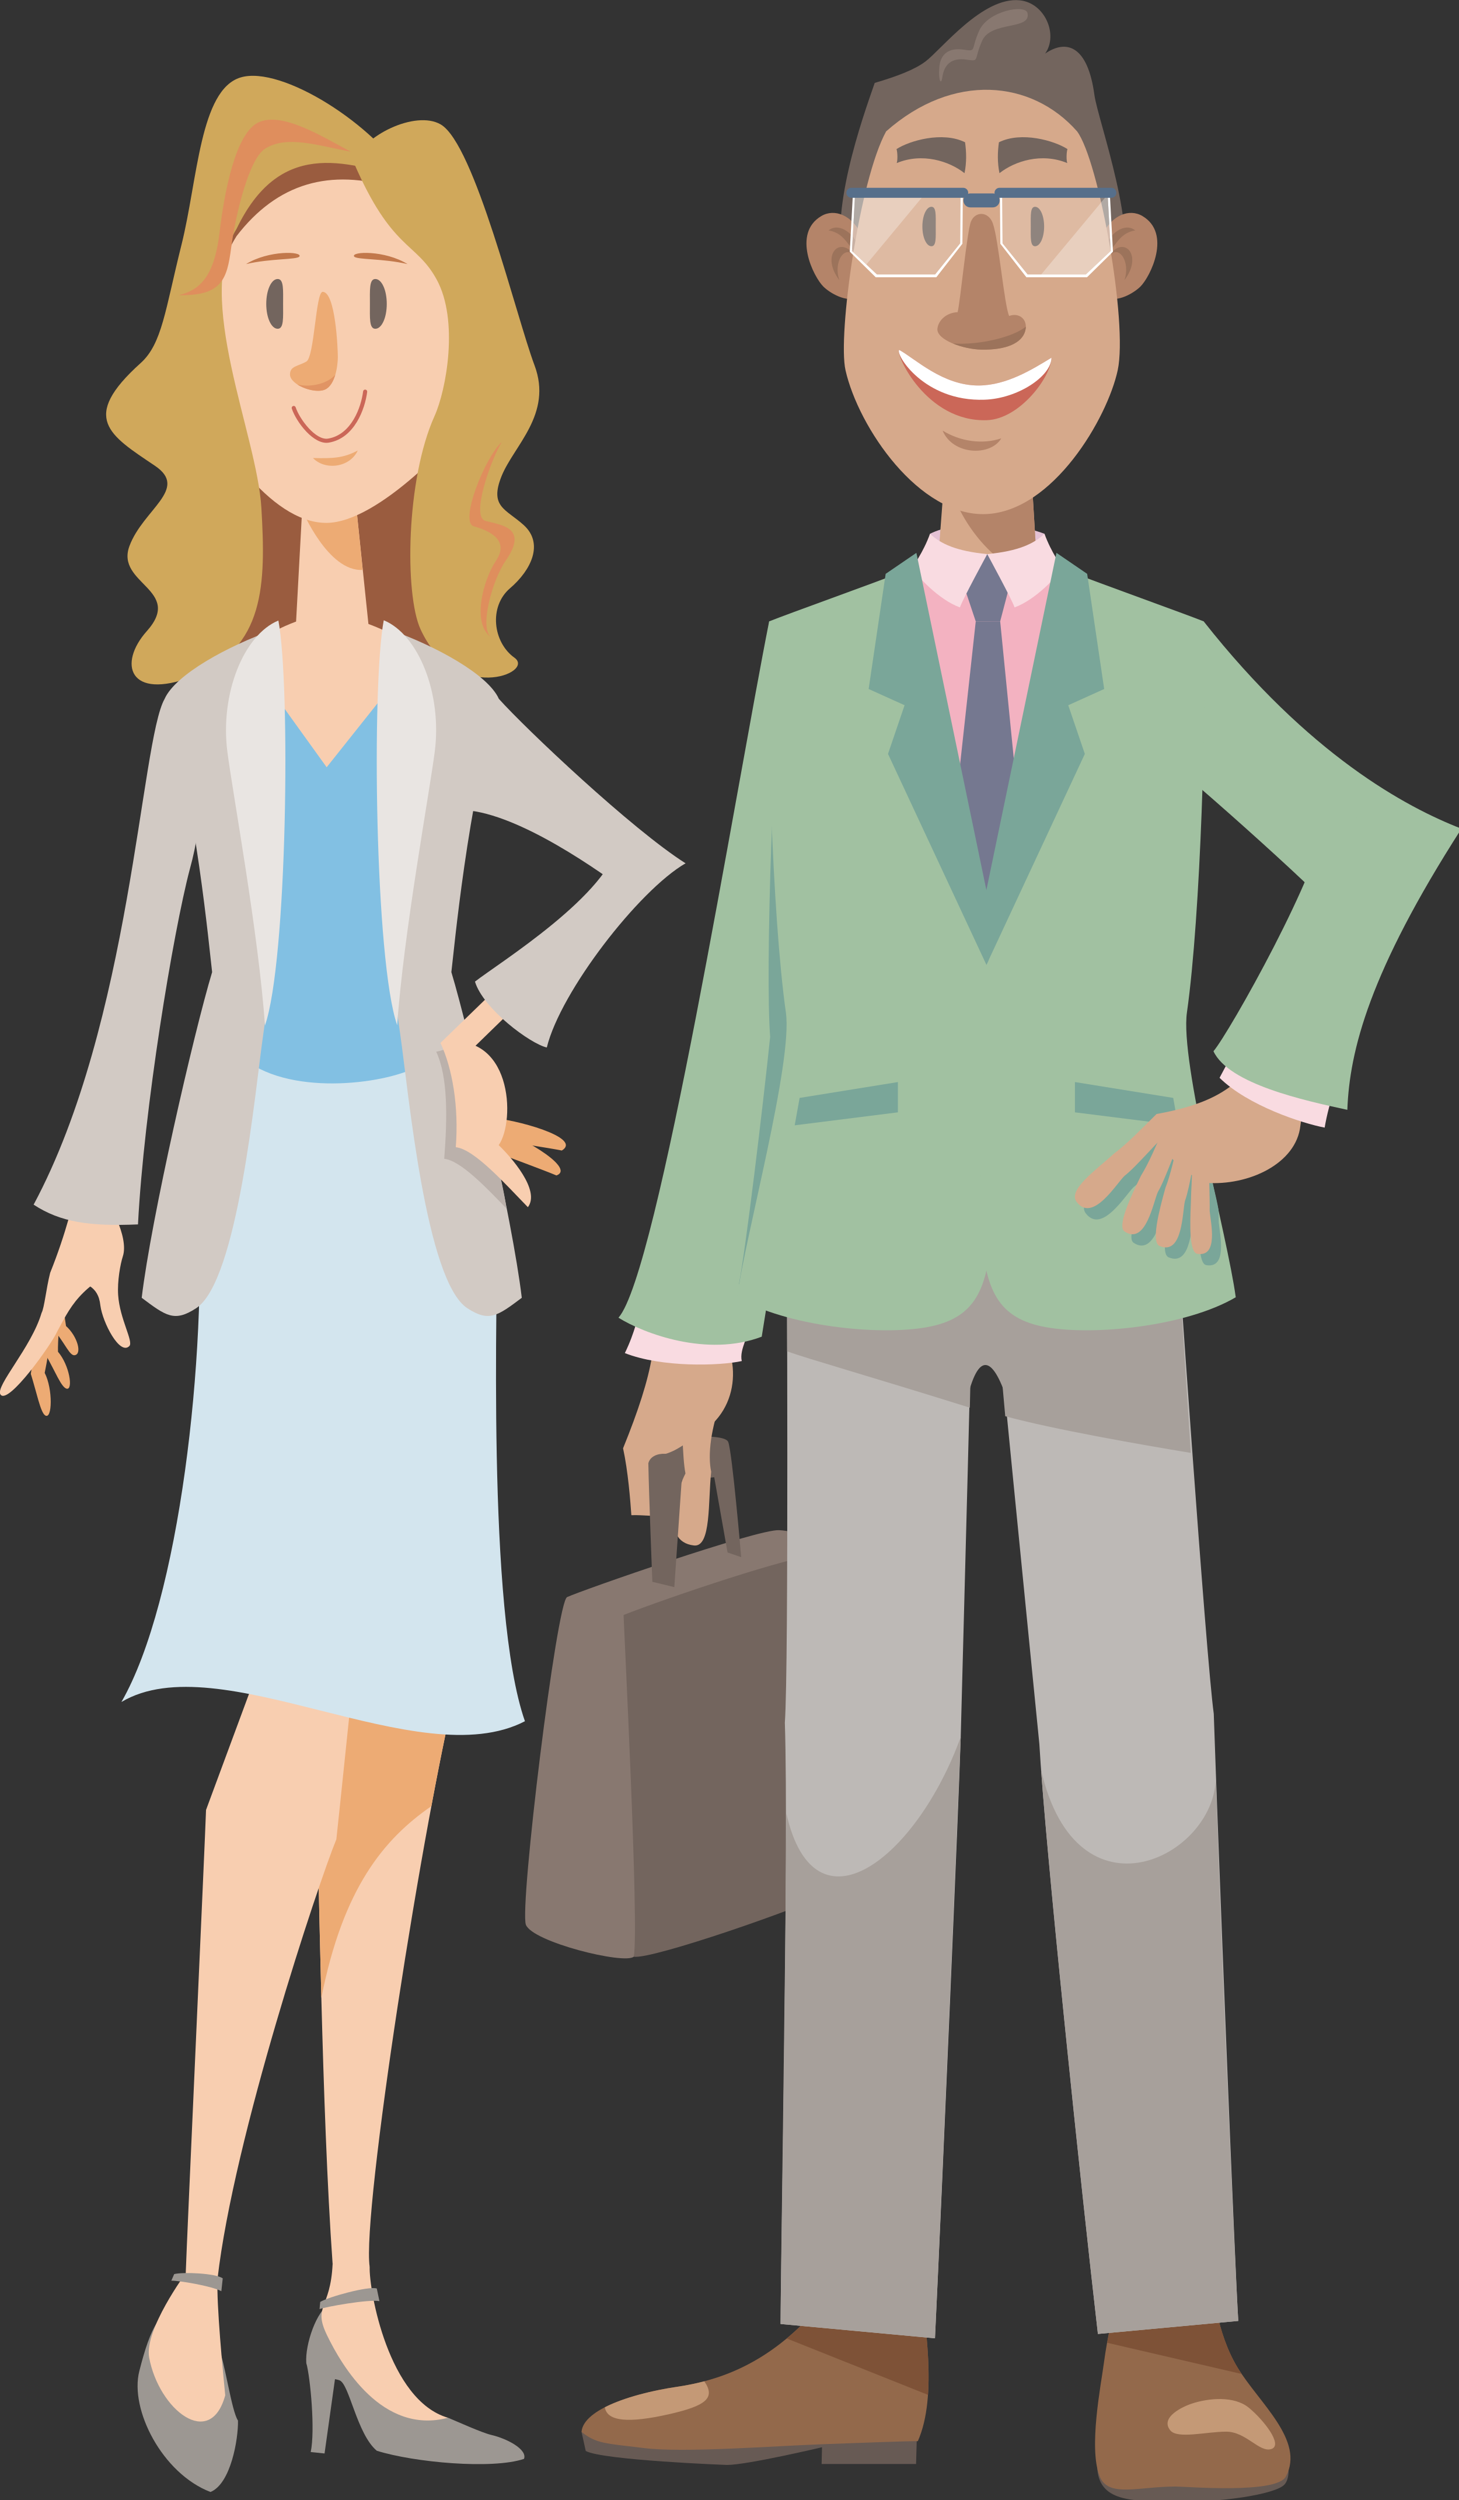<?xml version="1.0" encoding="UTF-8" standalone="no"?>
<!-- Created with Inkscape (http://www.inkscape.org/) -->

<svg
   xmlns:dc="http://purl.org/dc/elements/1.1/"
   xmlns:cc="http://creativecommons.org/ns#"
   xmlns:rdf="http://www.w3.org/1999/02/22-rdf-syntax-ns#"
   xmlns:svg="http://www.w3.org/2000/svg"
   xmlns="http://www.w3.org/2000/svg"
   xmlns:sodipodi="http://sodipodi.sourceforge.net/DTD/sodipodi-0.dtd"
   xmlns:inkscape="http://www.inkscape.org/namespaces/inkscape"
   width="518.094mm"
   height="887.449mm"
   viewBox="0 0 518.094 887.449"
   version="1.1"
   id="svg1482"
   inkscape:version="0.92.2 5c3e80d, 2017-08-06"
   sodipodi:docname="steveandjana1.0.svg">
  <rect x="0" y="0" width="518.094" height="887.449" fill="#333333" stroke="none"/>
  <defs
     id="defs1476" />
  <sodipodi:namedview
     id="base"
     pagecolor="#ffffff"
     bordercolor="#666666"
     borderopacity="1.0"
     inkscape:pageopacity="0.0"
     inkscape:pageshadow="2"
     inkscape:zoom="0.12374369"
     inkscape:cx="343.72524"
     inkscape:cy="1925.3383"
     inkscape:document-units="mm"
     inkscape:current-layer="layer1"
     showgrid="false"
     inkscape:window-width="1440"
     inkscape:window-height="775"
     inkscape:window-x="0"
     inkscape:window-y="1"
     inkscape:window-maximized="1"
     fit-margin-top="0"
     fit-margin-left="0"
     fit-margin-right="0"
     fit-margin-bottom="0" />
  <g
     inkscape:label="Layer 1"
     inkscape:groupmode="layer"
     id="layer1"
     transform="translate(-658.93,-62.801)">
    <g
       id="g502"
       transform="matrix(0.504,0,0,0.504,-173.723,-1.243)">
      <path
         class="st17"
         d="m 2051.7,1251.87 c 9.85,-4.69 134.34,-48.07 149.35,-47.13 25.33,1.41 37.8,22.27 37.8,22.27 l -149.66,49.49 z"
         id="path320"
         inkscape:connector-curvature="0"
         style="fill:#887870" />
      <path
         class="st4"
         d="m 2106.07,1147.41 c 11.95,-8.35 56.29,-11.84 59.1,-4.81 2.81,7.04 9.14,81.14 9.14,81.14 l -9.61,-3.28 -9.38,-53 -39.4,4.22 z"
         id="path322"
         inkscape:connector-curvature="0"
         style="fill:#73655e" />
      <path
         class="st4"
         d="m 2084.26,1267.36 c 26.74,-11.25 116.08,-41.51 138.6,-44.33 14.77,6.33 20.68,224.7 18.57,235.25 -25.33,12.66 -130.16,48.98 -142.82,46.87 -21.11,-27.44 -24.9,-223.02 -14.35,-237.79 z"
         id="path324"
         inkscape:connector-curvature="0"
         style="fill:#73655e" />
      <path
         class="st30"
         d="m 2109.98,1036.71 c 7.31,28.65 2.9,56.7 -18.9,110.37 30.12,14.74 43.19,-4.71 58.5,-13.36 27.56,-21.14 22.49,-61.26 1.37,-77.88 -10.2,-8.02 -12.97,-19.45 -22.19,-34.75 -12.79,1.28 -18.78,15.62 -18.78,15.62 z"
         id="path326"
         inkscape:connector-curvature="0"
         style="fill:#d6a98b" />
      <path
         class="st30"
         d="m 2096.93,1194.19 c -0.77,-10.68 -2.31,-30.86 -5.85,-47.12 6.41,-0.72 17.13,-3.14 21.34,-2.23 0.27,6.8 9.65,38.84 10.55,49.34 -6.34,1.42 -18.51,-0.35 -26.04,0.01 z"
         id="path328"
         inkscape:connector-curvature="0"
         style="fill:#d6a98b" />
      <path
         class="st31"
         d="m 2180.72,1056.87 c 0.16,9.44 -8.03,20.3 -5.99,28.76 -15.68,3.42 -56.42,4.65 -82.4,-5.6 7.2,-14.75 9.26,-26.31 11.64,-33.9 2.39,-7.59 76.75,10.74 76.75,10.74 z"
         id="path330"
         inkscape:connector-curvature="0"
         style="fill:#f9dbe1" />
      <path
         class="st32"
         d="m 2194.01,564.69 c -23.34,117.56 -78.32,459.27 -106.18,490.42 17.91,11.16 62.66,27.96 100.95,13.36 2.03,-14.2 69.81,-426.85 80.11,-444.33 -16.81,-31.96 -49.28,-55.24 -74.88,-59.45 z"
         id="path332"
         inkscape:connector-curvature="0"
         style="fill:#a1c1a1" />
      <path
         class="st33"
         d="m 2205.98,584.21 c -9.44,47.56 -14.77,230.06 -11.26,272.98 -4.92,47.84 -17.59,152.67 -22.04,174.3 17.91,11.17 33.72,-148.97 48.49,-167.27 2.03,-14.2 37.42,-222.61 47.72,-240.09 -16.81,-31.95 -37.31,-35.7 -62.91,-39.92 z"
         id="path334"
         inkscape:connector-curvature="0"
         style="fill:#7aa699" />
      <path
         class="st30"
         d="m 2141.05,1215.52 c 12.27,1.37 9.83,-31.37 12.12,-51.91 -2.58,-12.12 -0.19,-30.87 7.77,-52.27 -7.35,1.26 -25.26,6.01 -29.65,8.37 1.89,7.64 1.37,33.12 3.75,45.09 -5.6,10.85 -18.75,47.95 6.01,50.72 z"
         id="path336"
         inkscape:connector-curvature="0"
         style="fill:#d6a98b" />
      <path
         class="st17"
         d="m 2051.7,1251.87 c -7.27,2.08 -33.77,218.57 -29.08,230.76 4.69,12.2 69.42,28.14 75.98,22.51 3.95,-19.69 -7.03,-232.64 -7.5,-248.59 -6.56,-5.61 -32.83,-6.55 -39.4,-4.68 z"
         id="path338"
         inkscape:connector-curvature="0"
         style="fill:#887870" />
      <path
         class="st4"
         d="m 2133.16,1158.31 c -3.61,-9.1 -21.81,-10.3 -24.27,-0.7 0.36,21.35 2.82,83.49 2.82,83.49 l 15.48,3.75 z"
         id="path340"
         inkscape:connector-curvature="0"
         style="fill:#73655e" />
      <path
         class="st32"
         d="m 2500.16,564.69 c 74.2,94.12 142.65,130.93 181.62,146.01 -21.75,20.67 -43.85,50.65 -90.3,58.13 -8.26,-11.73 -113.9,-106.28 -131.02,-117.17 0.46,-36.1 18.81,-71.59 39.7,-86.97 z"
         id="path342"
         inkscape:connector-curvature="0"
         style="fill:#a1c1a1" />
      <g
         id="g352">
        <path
           class="st34"
           d="m 2557.74,1851.84 c 0,0 5.58,18.34 -0.73,25.12 -6.31,6.78 -45.42,13.06 -81.97,12.03 -27.03,-0.77 -50.81,0 -49.92,-27.63 l 5.35,-13.37 z"
           id="path344"
           inkscape:connector-curvature="0"
           style="fill:#675a54" />
        <path
           class="st12"
           d="m 2442.26,1735.01 c -5.27,16.5 -10.14,39.1 -12.3,55.54 -2.16,16.44 -11.07,60.68 -3.06,80.6 6.1,15.16 27.28,7.13 53.47,7.13 8,0.03 71.15,5.35 77.72,-7.02 13.53,-25.46 -18.9,-51.8 -34.05,-76.75 -15.15,-24.95 -16.75,-55.38 -20.26,-63.63 -3.52,-8.24 -61.52,4.13 -61.52,4.13 z"
           id="path346"
           inkscape:connector-curvature="0"
           style="fill:#93694b" />
        <path
           class="st35"
           d="m 2442.26,1735.01 c -3.37,10.55 -7.67,29.69 -10.11,42.02 l 94.77,21.98 c -1.02,-1.5 -1.98,-3 -2.89,-4.49 -15.15,-24.95 -16.75,-55.38 -20.26,-63.63 -3.51,-8.25 -61.51,4.12 -61.51,4.12 z"
           id="path348"
           inkscape:connector-curvature="0"
           style="fill:#7e5237" />
        <path
           class="st36"
           d="m 2491.61,1819.94 c 12.1,-4.03 30.02,-5.63 40.34,2.82 10.32,8.45 24.39,26.27 15.95,29.08 -8.44,2.81 -17.82,-12.2 -31.89,-12.2 -14.07,0 -34.36,5.36 -39.4,-0.94 -7.52,-9.37 9.37,-16.88 15,-18.76 z"
           id="path350"
           inkscape:connector-curvature="0"
           style="fill:#c49976" />
      </g>
      <path
         class="st37"
         d="m 2307.34,503 c 18.76,-9.38 55.35,-9.38 80.67,0 -7.5,29.55 -9.17,42.7 -34.5,42.7 -25.33,0 -44.3,-23.94 -46.17,-42.7 z"
         id="path354"
         inkscape:connector-curvature="0"
         style="fill:#e4c1d4" />
      <g
         id="g360">
        <polygon
           class="st30"
           points="2378.16,450.47 2318.13,454.22 2311.56,541.46 2383.79,543.34 "
           id="polygon356"
           style="fill:#d6a98b" />
        <path
           class="st38"
           d="m 2318.13,454.22 c 5.63,44.09 46.13,82.44 64.81,74.99 l -4.77,-78.74 z"
           id="path358"
           inkscape:connector-curvature="0"
           style="fill:#b48469" />
      </g>
      <polygon
         class="st39"
         points="2241.16,821.59 2289.03,529.29 2347.79,521.31 2410.96,529.29 2450.85,821.59 "
         id="polygon362"
         style="fill:#f3b2c1" />
      <g
         id="g430">
        <path
           class="st4"
           d="m 2247.28,317.73 c -12.19,-39.4 12.67,-107.88 21.11,-132.27 15.95,-4.69 28.14,-9.38 35.65,-15.01 11.48,-8.61 40.33,-45.91 66.6,-43.15 17.82,1.88 27.2,24.39 17.82,37.52 15.01,-10.32 30.02,-5.63 34.71,29.08 2.4,17.76 32.6,99.67 17.59,128.75 -9.06,17.55 -55.58,-19 -90.76,-20.4 -35.18,-1.41 -90.55,54.81 -102.72,15.48 z"
           id="path364"
           inkscape:connector-curvature="0"
           style="fill:#73655e" />
        <path
           class="st17"
           d="m 2315.99,181.71 c 1.33,-9.79 7.04,-14.07 16.88,-12.66 9.85,1.41 4.92,0.7 11.26,-13.37 6.33,-14.07 34.71,-7.15 31.89,-19.47 -1.43,-6.26 -27.67,-1.64 -34,12.43 -6.33,14.07 -1.41,14.78 -11.26,13.37 -9.85,-1.41 -16.18,2.81 -16.88,12.66 -0.7,9.85 1.41,12.2 2.11,7.04 z"
           id="path366"
           inkscape:connector-curvature="0"
           style="fill:#887870" />
        <g
           id="g376">
          <path
             class="st38"
             d="m 2258.72,291.92 c -6.32,-13.16 -18.6,-18.22 -27.94,-12.7 -20.72,12.23 -5.57,42.83 1.51,49.77 4.54,4.45 15.95,11.25 23.88,7.66 6.75,-3.04 2.55,-44.73 2.55,-44.73 z"
             id="path368"
             inkscape:connector-curvature="0"
             style="fill:#b48469" />
          <g
             id="g374">
            <path
               class="st40"
               d="m 2235.86,289.38 c 8.25,-6.98 22.22,5.08 22.22,17.78 -7.94,-3.81 -9.52,-15.87 -22.22,-17.78 z"
               id="path370"
               inkscape:connector-curvature="0"
               style="fill:#9c735b" />
            <path
               class="st40"
               d="m 2254.27,307.29 c -6.98,-8.25 -15.24,4.13 -10.79,17.14 -13.65,-18.1 0.95,-32.07 10.79,-17.14 z"
               id="path372"
               inkscape:connector-curvature="0"
               style="fill:#9c735b" />
          </g>
        </g>
        <g
           id="g386">
          <path
             class="st38"
             d="m 2429.07,291.92 c 6.33,-13.16 18.6,-18.22 27.94,-12.7 20.72,12.23 5.57,42.83 -1.51,49.77 -4.54,4.45 -15.95,11.25 -23.88,7.66 -6.76,-3.04 -2.55,-44.73 -2.55,-44.73 z"
             id="path378"
             inkscape:connector-curvature="0"
             style="fill:#b48469" />
          <g
             id="g384">
            <path
               class="st40"
               d="m 2451.93,289.38 c -8.26,-6.98 -22.22,5.08 -22.22,17.78 7.93,-3.81 9.52,-15.87 22.22,-17.78 z"
               id="path380"
               inkscape:connector-curvature="0"
               style="fill:#9c735b" />
            <path
               class="st40"
               d="m 2433.51,307.29 c 6.98,-8.25 15.24,4.13 10.8,17.14 13.65,-18.1 -0.95,-32.07 -10.8,-17.14 z"
               id="path382"
               inkscape:connector-curvature="0"
               style="fill:#9c735b" />
          </g>
        </g>
        <path
           class="st30"
           d="m 2276.43,219.59 c -18.78,34.11 -34.23,143.45 -28.62,168.24 9.09,40.18 51.88,103.29 99.08,101.29 47.2,-2.01 85.44,-67.6 92.7,-101.29 7.26,-33.68 -13.23,-147.53 -28.62,-168.24 -31.89,-36.19 -87.24,-41.82 -134.54,0 z"
           id="path388"
           inkscape:connector-curvature="0"
           style="fill:#d6a98b" />
        <path
           class="st4"
           d="m 2301.97,286.61 c 0,7.67 2.82,13.89 6.39,13.89 3.49,0 3.02,-6.21 3.02,-13.89 0,-7.69 0.46,-13.9 -3.02,-13.9 -3.57,0 -6.39,6.21 -6.39,13.9 z"
           id="path390"
           inkscape:connector-curvature="0"
           style="fill:#73655e" />
        <path
           class="st4"
           d="m 2387.75,286.61 c 0,7.67 -2.82,13.89 -6.39,13.89 -3.49,0 -3.03,-6.21 -3.03,-13.89 0,-7.69 -0.46,-13.9 3.03,-13.9 3.57,0 6.39,6.21 6.39,13.9 z"
           id="path392"
           inkscape:connector-curvature="0"
           style="fill:#73655e" />
        <path
           class="st4"
           d="m 2332.04,227.27 c 1,7.08 1.12,14.4 -0.38,21.77 -10.74,-8.51 -29.74,-14.61 -47.8,-7.11 0.7,-1.64 0.7,-7.27 -0.1,-9.87 9.25,-5.96 32.47,-12.64 48.28,-4.79 z"
           id="path394"
           inkscape:connector-curvature="0"
           style="fill:#73655e" />
        <path
           class="st4"
           d="m 2355.9,227.27 c -1,7.08 -1.12,14.4 0.38,21.77 10.74,-8.51 29.74,-14.61 47.8,-7.11 -0.7,-1.64 -0.7,-7.27 0.1,-9.87 -9.25,-5.96 -32.47,-12.64 -48.28,-4.79 z"
           id="path396"
           inkscape:connector-curvature="0"
           style="fill:#73655e" />
        <path
           class="st38"
           d="m 2351.59,284.33 c 4.11,11.37 8.1,58.01 11.53,65.28 6.82,-2.67 13.63,2.38 11.26,10.67 -2.37,8.29 -12.92,13.33 -30.7,13.03 -13.09,-0.21 -32,-6.96 -31.11,-14.81 0.68,-6.01 6.52,-11.26 14.22,-11.56 1.78,-6.38 6.56,-56.75 9.39,-63.79 2.96,-7.42 12.3,-7.42 15.41,1.18 z"
           id="path398"
           inkscape:connector-curvature="0"
           style="fill:#b48469" />
        <path
           class="st40"
           d="m 2374.87,357.12 c -0.01,0.98 -0.16,2.04 -0.48,3.15 -2.37,8.29 -12.92,13.33 -30.7,13.03 -6.34,-0.1 -14.05,-1.74 -20.21,-4.3 19.48,1.25 42.93,-4.84 51.39,-11.88 z"
           id="path400"
           inkscape:connector-curvature="0"
           style="fill:#9c735b" />
        <g
           id="g406">
          <path
             class="st13"
             d="m 2392.92,379.01 c -13.82,8.45 -31.69,19.42 -51.13,19.57 -25.42,0.19 -44.95,-18.95 -56.16,-25.08 -2.73,3.08 19.11,50.99 61.8,49.5 23.37,-0.8 45.39,-30.9 45.49,-43.99 z"
             id="path402"
             inkscape:connector-curvature="0"
             style="fill:#cb6758" />
          <path
             class="st0"
             d="m 2392.92,379.01 c -13.82,8.45 -31.69,19.42 -51.13,19.57 -25.42,0.19 -44.95,-18.95 -56.16,-25.08 -2.73,3.08 17.44,36.57 60.14,35.08 23.37,-0.8 47.05,-16.48 47.15,-29.57 z"
             id="path404"
             inkscape:connector-curvature="0"
             style="fill:#ffffff" />
        </g>
        <path
           class="st38"
           d="m 2357.57,435.78 c -13.2,4.42 -28.68,2.31 -41.34,-5.43 7.19,17.33 33.77,18.28 41.34,5.43 z"
           id="path408"
           inkscape:connector-curvature="0"
           style="fill:#b48469" />
        <g
           id="g428">
          <path
             class="st0"
             d="m 2356.59,262.93 h 77.42 l 2.24,41.4 -18.28,18.01 h -42.71 l -18.37,-23.61 z m 1.85,35.54 17.65,21.91 h 41.03 l 17.55,-16.53 -2.15,-39.76 h -74.36 z"
             id="path410"
             inkscape:connector-curvature="0"
             style="fill:#ffffff" />
          <polygon
             class="st41"
             points="2434.68,303.86 2432.53,264.09 2358.16,264.09 2358.44,298.47 2376.09,320.39 2417.12,320.39 "
             id="polygon412"
             style="opacity:0.2;fill:#ffffff" />
          <polygon
             class="st42"
             points="2432.53,264.09 2385.67,320.39 2417.12,320.39 2434.68,303.86 "
             id="polygon414"
             style="opacity:0.3;fill:#ffffff" />
          <path
             class="st43"
             d="m 2438.64,262.85 c 0,1.94 -1.57,3.52 -3.52,3.52 h -78.8 c -1.94,0 -3.52,-1.58 -3.52,-3.52 v 0 c 0,-1.94 1.58,-3.52 3.52,-3.52 h 78.8 c 1.95,0 3.52,1.57 3.52,3.52 z"
             id="path416"
             inkscape:connector-curvature="0"
             style="fill:#566f8b" />
          <path
             class="st0"
             d="m 2330.17,298.72 -18.37,23.61 h -42.71 l -18.28,-18.01 2.24,-41.4 h 77.42 z m -1.28,-34.63 h -74.36 l -2.16,39.76 17.56,16.53 h 41.03 l 17.65,-21.91 z"
             id="path418"
             inkscape:connector-curvature="0"
             style="fill:#ffffff" />
          <polygon
             class="st41"
             points="2269.93,320.39 2310.96,320.39 2328.61,298.47 2328.89,264.09 2254.53,264.09 2252.37,303.86 "
             id="polygon420"
             style="opacity:0.2;fill:#ffffff" />
          <polygon
             class="st42"
             points="2262.49,313.33 2303.37,264.09 2254.53,264.09 2252.37,303.86 "
             id="polygon422"
             style="opacity:0.3;fill:#ffffff" />
          <path
             class="st43"
             d="m 2248.41,262.85 c 0,1.94 1.58,3.52 3.52,3.52 h 78.8 c 1.94,0 3.52,-1.58 3.52,-3.52 v 0 c 0,-1.94 -1.58,-3.52 -3.52,-3.52 h -78.8 c -1.95,0 -3.52,1.57 -3.52,3.52 z"
             id="path424"
             inkscape:connector-curvature="0"
             style="fill:#566f8b" />
          <path
             class="st43"
             d="m 2356.42,268.22 c 0,2.72 -2.2,4.93 -4.92,4.93 h -15.71 c -2.72,0 -4.92,-2.2 -4.92,-4.93 v 0 c 0,-2.72 2.21,-4.92 4.92,-4.92 h 15.71 c 2.72,-0.01 4.92,2.2 4.92,4.92 z"
             id="path426"
             inkscape:connector-curvature="0"
             style="fill:#566f8b" />
        </g>
      </g>
      <g
         id="g440">
        <path
           class="st34"
           d="m 2061.82,1839.82 2.97,13.42 c 12.2,6.57 99.44,9.85 99.44,9.85 14.28,0 67.01,-12.47 67.01,-12.47 l -0.26,11.8 h 66.54 l 0.74,-25.89 z"
           id="path432"
           inkscape:connector-curvature="0"
           style="fill:#675a54" />
        <path
           class="st12"
           d="m 2219.31,1762.12 c -30.04,30.3 -60.66,41.59 -90.26,45.93 -29.61,4.34 -65.91,15.41 -67.24,31.77 10.47,8.26 16.1,7.98 44.25,11.4 28.14,3.43 90.7,-1.49 125.61,-2.74 30.91,-1.12 57.58,-2.15 67.1,-2.15 14.22,-32.1 4.63,-84.21 1.51,-114.18 -11.1,-26.06 -70.32,-21.72 -70.32,-21.72 0,0 -1.01,41.97 -10.65,51.69 z"
           id="path434"
           inkscape:connector-curvature="0"
           style="fill:#93694b" />
        <path
           class="st36"
           d="m 2148.32,1804.16 c -6.46,1.7 -12.88,2.96 -19.27,3.9 -17.45,2.56 -37.23,7.46 -50.8,14.4 1.54,10.16 17.03,11.2 44.7,5 27.2,-6.11 33.3,-11.74 25.37,-23.3 z"
           id="path436"
           inkscape:connector-curvature="0"
           style="fill:#c49976" />
        <path
           class="st35"
           d="m 2219.31,1762.12 c -4.3,4.34 -8.61,8.29 -12.93,11.88 l 99.55,39.72 c 1.97,-28.35 -3.44,-60.45 -5.64,-81.56 -11.1,-26.06 -70.32,-21.72 -70.32,-21.72 0,0 -1.02,41.96 -10.66,51.68 z"
           id="path438"
           inkscape:connector-curvature="0"
           style="fill:#7e5237" />
      </g>
      <polygon
         class="st44"
         points="2369.21,517.32 2323.72,517.32 2339.57,564.72 2356.78,564.68 "
         id="polygon442"
         style="fill:#757890" />
      <polygon
         class="st44"
         points="2306.83,863.77 2346.31,918.03 2386.91,868.34 2356.78,564.68 2339.57,564.72 "
         id="polygon444"
         style="fill:#757890" />
      <path
         class="st45"
         d="m 2206.4,956.45 c 0,50.4 1.53,343.55 -1.33,383.86 2.86,87.35 -3.01,388.22 -3.01,423.5 l 108.78,10.08 c 4.95,-102.23 17.17,-386.9 18.15,-423.5 0,0 9.87,-369.15 9.87,-389.31 0.01,-20.16 -132.46,-4.63 -132.46,-4.63 z"
         id="path446"
         inkscape:connector-curvature="0"
         style="fill:#bdb9b6" />
      <path
         class="st46"
         d="m 2206.17,1404.38 c -0.83,125.27 -4.11,330.32 -4.11,359.43 l 108.78,10.08 c 4.95,-102.23 18.15,-423.5 18.15,-423.5 -30.8,85.03 -102.86,142.16 -122.82,53.99 z"
         id="path448"
         inkscape:connector-curvature="0"
         style="fill:#a7a09b" />
      <path
         class="st46"
         d="m 2206.4,956.45 c 0,15.04 0.17,73 0.28,122.36 15.01,5.39 57.46,17.36 128.72,39.65 1.89,-80.17 3.47,-149.33 3.47,-157.38 0,-20.16 -132.47,-4.63 -132.47,-4.63 z"
         id="path450"
         inkscape:connector-curvature="0"
         style="fill:#a7a09b" />
      <path
         class="st45"
         d="m 2478.26,951.52 c 3.34,50.24 23.49,342.55 29.01,382.48 2.93,87.35 14.94,392.49 17.28,427.65 l -98.91,9.18 c -11.71,-101.46 -37.57,-348.76 -41.25,-415.47 0,0 -36.56,-367.03 -37.89,-387.13 -1.34,-20.1 131.76,-16.71 131.76,-16.71 z"
         id="path452"
         inkscape:connector-curvature="0"
         style="fill:#bdb9b6" />
      <path
         class="st46"
         d="m 2508.7,1378.98 c 3.7,120.2 13.82,352.12 15.85,382.67 l -98.91,9.18 c -10.83,-93.82 -33.75,-310.9 -40.06,-397.3 25.22,110.09 122.6,61.34 123.12,5.45 z"
         id="path454"
         inkscape:connector-curvature="0"
         style="fill:#a7a09b" />
      <path
         class="st46"
         d="m 2478.26,951.52 c 1.59,23.92 6.99,110.42 12.81,198.8 -36.12,-5.99 -97.14,-16.65 -130.71,-25.83 -7.19,-79.62 -13.32,-148.25 -13.86,-156.26 -1.34,-20.1 131.76,-16.71 131.76,-16.71 z"
         id="path456"
         inkscape:connector-curvature="0"
         style="fill:#a7a09b" />
      <path
         class="st46"
         d="m 2333.55,1111.95 c 8.77,-36.19 19.8,-28.57 30.51,8.76 37.22,-5.6 69.28,-163 69.28,-186.51 0,-23.52 -177.5,-57.12 -171.78,-23.52 5.73,33.6 40.49,180 71.99,201.27 z"
         id="path458"
         inkscape:connector-curvature="0"
         style="fill:#a7a09b" />
      <path
         class="st31"
         d="m 2307.34,503 c 7.5,7.04 18.32,12.19 40.34,14.32 0,0 -17.38,31.9 -19.26,37.53 -14.98,-5.41 -30.46,-22.3 -33.74,-27.93 -0.01,0 7.97,-10.78 12.66,-23.92 z"
         id="path460"
         inkscape:connector-curvature="0"
         style="fill:#f9dbe1" />
      <path
         class="st31"
         d="m 2388.01,503 c -7.5,7.04 -18.32,12.19 -40.34,14.32 0,0 17.38,31.9 19.26,37.53 14.98,-5.41 30.46,-22.3 33.74,-27.93 0.01,0 -7.97,-10.78 -12.66,-23.92 z"
         id="path462"
         inkscape:connector-curvature="0"
         style="fill:#f9dbe1" />
      <path
         class="st32"
         d="m 2289.56,529.19 c -23.37,9.14 -82.25,30.16 -95.55,35.5 -2.13,59.84 2.05,206.85 11.78,275.41 5,35.18 -28.54,157.19 -34.39,200.61 35.06,20.57 99.95,27.17 133.71,21.08 33.76,-6.09 43.06,-25.9 45.65,-68.56 2.6,-42.66 0,-210.87 0,-210.87 z"
         id="path464"
         inkscape:connector-curvature="0"
         style="fill:#a1c1a1" />
      <polygon
         class="st33"
         points="2276.1,531.22 2264.11,612.32 2289.43,623.75 2277.75,658.03 2347.09,806.58 2354.71,790.76 2297.74,516.44 "
         id="polygon466"
         style="fill:#7aa699" />
      <polygon
         class="st33"
         points="2215.47,900.31 2284.72,889.14 2284.72,910.47 2212.01,919.61 "
         id="polygon468"
         style="fill:#7aa699" />
      <path
         class="st32"
         d="m 2404.61,529.19 c 23.37,9.14 82.25,30.16 95.55,35.5 2.13,59.84 -2.05,206.85 -11.79,275.41 -5,35.18 28.54,157.19 34.39,200.61 -35.05,20.57 -99.95,27.17 -133.71,21.08 -33.76,-6.09 -43.06,-25.9 -45.65,-68.56 -2.6,-42.66 6.38,-210.87 6.38,-210.87 z"
         id="path470"
         inkscape:connector-curvature="0"
         style="fill:#a1c1a1" />
      <polygon
         class="st33"
         points="2418.07,531.22 2430.06,612.32 2404.74,623.75 2416.43,658.03 2347.09,806.58 2341.93,778.62 2396.43,516.44 "
         id="polygon472"
         style="fill:#7aa699" />
      <polygon
         class="st33"
         points="2478.7,900.31 2409.45,889.14 2409.45,910.47 2482.16,919.61 "
         id="polygon474"
         style="fill:#7aa699" />
      <g
         id="g484">
        <path
           class="st33"
           d="m 2417.05,981.54 c -6.44,-8.5 13.49,-22.34 26.51,-34.21 8.59,-6.39 17.96,-15.98 29.77,-27.71 4.05,5.02 7.97,7.69 9.47,11.73 -5.59,3.88 -23.58,25.35 -31.96,31.75 -5.68,5.28 -22.39,33.49 -33.79,18.44 z"
           id="path476"
           inkscape:connector-curvature="0"
           style="fill:#7aa699" />
        <path
           class="st33"
           d="m 2450.9,1002.41 c -5.62,-3.67 4.16,-24.44 11.53,-39.46 5.37,-8.64 10.32,-20.38 16.67,-34.86 5.32,3.03 9.72,4.03 12.45,7.08 -3.59,5.37 -12.03,30.61 -17.2,39.19 -3.18,6.64 -8.44,37.87 -23.45,28.05 z"
           id="path478"
           inkscape:connector-curvature="0"
           style="fill:#7aa699" />
        <path
           class="st33"
           d="m 2475.52,1012.6 c -6.2,-2.57 -0.41,-24.79 4.07,-40.91 3.69,-9.48 6.39,-21.93 9.98,-37.33 5.79,2 10.3,2.17 13.54,4.66 -2.54,5.94 -6.19,32.3 -9.69,41.68 -1.93,7.12 -1.35,38.79 -17.9,31.9 z"
           id="path480"
           inkscape:connector-curvature="0"
           style="fill:#7aa699" />
        <path
           class="st33"
           d="m 2502.03,1018.08 c -5.67,-0.95 -5.16,-20.62 -4.54,-34.95 0.22,-11.69 1.08,-19.55 1.08,-33.11 2.99,-0.31 4.33,-0.12 5.98,0.83 0.35,4.05 4.66,19.53 6.07,28.32 0.09,4.15 0.22,6.03 0.16,8.8 0.7,8.06 6.41,32.65 -8.75,30.11 z"
           id="path482"
           inkscape:connector-curvature="0"
           style="fill:#7aa699" />
      </g>
      <g
         id="g496">
        <path
           class="st30"
           d="m 2549.02,859.98 c -20.35,21.45 -25.03,41.53 -82.07,51.66 3.57,33.35 19.25,40.14 34.72,48.49 30.29,2.22 63.83,-13.6 66.64,-40.33 1.36,-12.9 9.55,-21.33 17.59,-37.29 -7.9,-10.13 -36.88,-22.53 -36.88,-22.53 z"
           id="path486"
           inkscape:connector-curvature="0"
           style="fill:#d6a98b" />
        <path
           class="st30"
           d="m 2410.67,973.57 c -6.44,-8.5 13.5,-22.34 26.51,-34.21 8.59,-6.39 17.96,-15.98 29.77,-27.71 4.05,5.02 7.97,7.69 9.47,11.73 -5.59,3.88 -23.58,25.35 -31.96,31.76 -5.68,5.26 -22.39,33.47 -33.79,18.43 z"
           id="path488"
           inkscape:connector-curvature="0"
           style="fill:#d6a98b" />
        <path
           class="st30"
           d="m 2444.52,994.44 c -5.62,-3.67 4.16,-24.44 11.53,-39.46 5.37,-8.64 10.32,-20.38 16.67,-34.86 5.33,3.03 9.72,4.03 12.45,7.07 -3.59,5.38 -12.02,30.61 -17.2,39.19 -3.18,6.64 -8.44,37.87 -23.45,28.06 z"
           id="path490"
           inkscape:connector-curvature="0"
           style="fill:#d6a98b" />
        <path
           class="st30"
           d="m 2469.13,1004.62 c -6.19,-2.58 -0.41,-24.79 4.07,-40.91 3.69,-9.48 6.39,-21.93 9.97,-37.33 5.79,2 10.3,2.17 13.54,4.66 -2.54,5.94 -6.19,32.3 -9.69,41.68 -1.91,7.12 -1.33,38.79 -17.89,31.9 z"
           id="path492"
           inkscape:connector-curvature="0"
           style="fill:#d6a98b" />
        <path
           class="st30"
           d="m 2495.65,1010.1 c -5.67,-0.95 -5.16,-20.62 -4.55,-34.95 0.22,-11.69 1.08,-19.55 1.08,-33.11 5.22,0.54 9.02,-0.19 12.21,1.27 -0.97,5.45 0.22,27.17 0,36.69 0.71,8.06 6.42,32.64 -8.74,30.1 z"
           id="path494"
           inkscape:connector-curvature="0"
           style="fill:#d6a98b" />
      </g>
      <path
         class="st31"
         d="m 2593.06,893.1 c -3.54,8.75 -6.22,19.55 -7.66,28.13 -15.76,-2.99 -54.15,-15.48 -74.05,-35.08 6.13,-11.78 13.54,-25.07 18.71,-31.12 5.17,-6.05 63,38.07 63,38.07 z"
         id="path498"
         inkscape:connector-curvature="0"
         style="fill:#f9dbe1" />
      <path
         class="st32"
         d="m 2681.78,710.7 c -64.79,100.83 -78.85,156.25 -80.4,198 -30.42,-6.56 -83.61,-18.23 -94.32,-41.27 10.98,-12.86 75.98,-128.1 79.56,-165.91 26.87,0.6 66.96,7.78 95.16,9.18 z"
         id="path500"
         inkscape:connector-curvature="0"
         style="fill:#a1c1a1" />
    </g>
    <g
       id="g1554"
       transform="matrix(0.515,0,0,0.515,543.5,-27.473)">
      <g
         id="g1468">
        <path
           class="st87"
           d="m 376.94,471 c 7.99,-13.32 159.47,-21.57 164.16,-9.38 4.69,12.19 12.1,138.19 10.79,145.4 -6.81,37.52 -22.76,59.1 -37.77,61.91 -15.01,2.81 -88.18,0 -105.06,2.81 -16.89,2.82 -51.59,-40.34 -52.75,-63.32 -0.85,-16.89 -2.81,-37.99 1.88,-58.63 4.68,-20.63 15.93,-74.1 18.75,-78.79 z"
           id="path1430"
           inkscape:connector-curvature="0"
           style="fill:#9a5c3f" />
        <g
           id="g1436">
          <polygon
             class="st7"
             points="432.46,526.8 425.67,652.05 482.84,650.17 469.99,526.8 "
             id="polygon1432"
             style="fill:#f8ceb0" />
          <path
             class="st8"
             d="m 432.46,526.8 c 0,0 17.83,42.7 41.75,41.29 l -4.22,-41.29 z"
             id="path1434"
             inkscape:connector-curvature="0"
             style="fill:#edab74" />
        </g>
        <path
           class="st7"
           d="m 374.27,308.8 c -9.79,30.27 -19.18,92.23 -17.18,140.35 16.04,26.06 51.94,86.53 92.09,86.53 36.09,0 91.78,-60.47 103.82,-78.51 2,-42.1 -4.54,-91.37 -17.05,-150.37 -23.44,-30.22 -130.39,-39.6 -161.68,2 z"
           id="path1438"
           inkscape:connector-curvature="0"
           style="fill:#f8ceb0" />
        <path
           class="st87"
           d="m 377.76,363.25 c 2.58,-12.31 3.77,-15.98 9.5,-25.26 28.14,-36.58 64.49,-46.88 109.05,-33.14 -22.65,-35.18 -52.49,-24.06 -66.49,-20.05 -28.26,8.09 -48.66,39.4 -52.06,78.45 z"
           id="path1440"
           inkscape:connector-curvature="0"
           style="fill:#9a5c3f" />
        <path
           class="st67"
           d="m 430.6,352.05 c 2.18,-3.5 -21.08,-4.45 -36.82,5.26 17.05,-3.99 35.35,-2.91 36.82,-5.26 z"
           id="path1442"
           inkscape:connector-curvature="0"
           style="fill:#c2784b" />
        <path
           class="st67"
           d="m 468.3,352.05 c -2.18,-3.5 21.08,-4.45 36.82,5.26 -17.06,-3.99 -35.35,-2.91 -36.82,-5.26 z"
           id="path1444"
           inkscape:connector-curvature="0"
           style="fill:#c2784b" />
        <path
           class="st8"
           d="m 446.62,376.44 c -4.83,0 -5.63,44.84 -11.26,48.06 -5.63,3.22 -11.28,3.04 -11.28,8.84 0,7.24 16.92,13.67 24.15,10.46 7.24,-3.22 8.85,-16.89 8.85,-22.52 -0.01,-5.63 -1.61,-44.84 -10.46,-44.84 z"
           id="path1446"
           inkscape:connector-curvature="0"
           style="fill:#edab74" />
        <path
           class="st11"
           d="m 429.05,440.21 c 5.57,3.68 14.44,5.7 19.17,3.59 3.57,-1.59 5.77,-5.72 7.08,-10.17 -6.13,6.89 -18.8,8.76 -26.25,6.58 z"
           id="path1448"
           inkscape:connector-curvature="0"
           style="fill:#e19464" />
        <g
           id="g1452">
          <path
             class="st13"
             d="m 474.51,445.03 c -1.35,10.82 -7.97,29.86 -24.16,32.56 -8.44,1.4 -19.55,-13.16 -22.35,-21.57 -0.25,-0.74 -1.04,-1.14 -1.78,-0.89 -0.74,0.25 -1.14,1.04 -0.89,1.78 3.08,9.25 15.1,25.19 25.49,23.46 17.83,-2.97 25.04,-23.39 26.49,-34.98 0.1,-0.77 -0.45,-1.47 -1.22,-1.57 -0.78,-0.1 -1.49,0.44 -1.58,1.21 z"
             id="path1450"
             inkscape:connector-curvature="0"
             style="fill:#cb6758" />
        </g>
        <path
           class="st8"
           d="m 439.94,490.97 c 13.66,0.34 20.92,0.12 30.87,-5.17 -5.42,11.8 -22.55,13.92 -30.87,5.17 z"
           id="path1454"
           inkscape:connector-curvature="0"
           style="fill:#edab74" />
        <path
           class="st4"
           d="m 407.72,384.75 c 0,9.48 3.48,17.14 7.89,17.14 4.31,0 3.73,-7.67 3.73,-17.14 0,-9.49 0.58,-17.16 -3.73,-17.16 -4.41,0 -7.89,7.67 -7.89,17.16 z"
           id="path1456"
           inkscape:connector-curvature="0"
           style="fill:#73655e" />
        <path
           class="st4"
           d="m 490.82,384.75 c 0,9.48 -3.48,17.14 -7.89,17.14 -4.31,0 -3.73,-7.67 -3.73,-17.14 0,-9.49 -0.57,-17.16 3.73,-17.16 4.41,0 7.89,7.67 7.89,17.16 z"
           id="path1458"
           inkscape:connector-curvature="0"
           style="fill:#73655e" />
        <path
           class="st67"
           d="m 387.25,333.02 c 29.3,-60.88 73.51,-47.54 118.07,-33.8 -22.52,-37.99 -87.11,-79.01 -115.25,-70.56 -28.14,8.44 -29.55,70.35 -40.8,115.38 -11.26,45.03 -13.35,68.16 -28.14,81.47 -42.21,37.99 -21.57,49.65 9.85,70.82 23.67,15.95 -8.22,30.02 -17.6,55.35 -9.67,26.11 37.52,30.02 11.97,58.63 -19.92,22.32 -12.44,47.98 31.18,31.42 50.66,-19.23 50.88,-64.4 47.84,-116.32 -2.99,-51.05 -46.66,-144.55 -17.12,-192.39 z"
           id="path1460"
           inkscape:connector-curvature="0"
           style="fill:#d0a85b;fill-opacity:1" />
        <path
           class="st67"
           d="m 468.03,287.26 c 6.15,-18.46 42.58,-36.24 59.93,-26.24 23.46,13.52 52.06,132.27 64.73,166.04 12.66,33.77 -14.32,55.42 -22.76,76.52 -8.44,21.1 3.07,22.55 15.25,33.55 14.05,12.68 5.39,30.96 -9.38,43.62 -14.77,12.66 -11.74,37.29 3.04,47.84 14.77,10.55 -40.81,32.51 -64.73,-19.56 -11.04,-24.03 -10.07,-103.33 9.63,-146.95 8.2,-18.15 16.89,-66.13 1.41,-94.28 -14.38,-26.13 -30.85,-19.71 -57.12,-80.54 z"
           id="path1462"
           inkscape:connector-curvature="0"
           style="fill:#d0a85b;fill-opacity:1" />
        <path
           class="st68"
           d="m 466.05,279.87 c -20.64,-11.02 -47.14,-27.44 -63.32,-20.4 -16.18,7.04 -23.92,48.31 -27.2,75.98 -3.03,25.5 -10.55,39.52 -28.38,43.27 29.9,0.7 33.53,-10.91 36.35,-32.48 2.99,-22.91 12.31,-61.51 23.45,-68.48 15.01,-9.38 35.65,-2.34 59.1,2.11 z"
           id="path1464"
           inkscape:connector-curvature="0"
           style="fill:#df8e5d" />
        <path
           class="st68"
           d="m 570.13,479.92 c -11.61,10.56 -29.55,55.35 -19.23,58.16 10.32,2.81 24.74,9.38 15.36,23.45 -9.38,14.07 -16.86,43.97 -3.37,53 -8.44,-5.63 0.41,-39.1 10.05,-53 15.95,-22.98 -3.75,-24.39 -14.07,-27.21 -10.31,-2.81 3.76,-42.21 11.26,-54.4 z"
           id="path1466"
           inkscape:connector-curvature="0"
           style="fill:#df8e5d" />
      </g>
      <g
         id="g1482">
        <path
           class="st7"
           d="m 540.48,1329.97 c -24.66,99.03 -66.89,370.75 -61.45,407.73 l -25.55,-1.99 c -7.69,-108.07 -9.22,-270.2 -11.46,-332.29 9.54,-37.57 19.5,-60.39 28.58,-94.17 24.14,6.13 69.88,20.72 69.88,20.72 z"
           id="path1470"
           inkscape:connector-curvature="0"
           style="fill:#f8ceb0" />
        <path
           class="st8"
           d="m 540.48,1329.97 c -5.64,22.65 -12.2,54.34 -18.9,90.18 -32.79,22.7 -60.93,56.47 -75.87,132.18 -1.62,-61.8 -2.57,-117.86 -3.69,-148.91 9.54,-37.57 19.5,-60.39 28.58,-94.17 24.14,6.13 69.88,20.72 69.88,20.72 z"
           id="path1472"
           inkscape:connector-curvature="0"
           style="fill:#edab74" />
        <path
           class="st53"
           d="m 491.88,1829.84 c 16.32,11.75 35.38,12.13 41.2,11.86 5.99,2.43 23.03,10.25 29.9,11.86 11.11,2.6 24.94,10.11 22.46,16.48 -21.88,7.38 -75.86,2.44 -101.49,-5.6 -13.77,-11.53 -18.9,-46.04 -25.73,-48.56 -6.83,-2.52 -18.09,0.79 -22.9,-12.02 -0.93,-12.8 7.27,-36.3 16.13,-40.42 2.48,-1.16 8.83,8.83 13.2,12.53 2.17,1.83 11.05,42.22 27.23,53.87 z"
           id="path1474"
           inkscape:connector-curvature="0"
           style="fill:#9c9792" />
        <path
           class="st7"
           d="m 479.03,1737.7 c -0.51,16 12.86,92.14 54.05,104 -45.42,11.94 -73.34,-36.03 -83.38,-56.72 -10.04,-20.69 2.32,-17.85 3.78,-49.27 12.43,-5.35 25.55,1.99 25.55,1.99 z"
           id="path1476"
           inkscape:connector-curvature="0"
           style="fill:#f8ceb0" />
        <path
           class="st53"
           d="m 435.32,1803.85 c 2.82,10.16 6.22,46.58 3.06,61.48 l 9.54,0.98 8.23,-58.63 z"
           id="path1478"
           inkscape:connector-curvature="0"
           style="fill:#9c9792" />
        <path
           class="st53"
           d="m 444.93,1761.87 c 5.47,-3.43 33.27,-11.11 39,-9.27 l 1.83,8.71 c -7.46,-1.4 -37.14,3.9 -41.29,5.51 z"
           id="path1480"
           inkscape:connector-curvature="0"
           style="fill:#9c9792" />
      </g>
      <g
         id="g1492">
        <path
           class="st7"
           d="m 470.53,1304.97 c -0.92,8.09 -13.18,126.69 -14.47,138.03 -12.41,30.14 -70.83,205.78 -81.93,302.88 l -21.93,-3.75 c 0.6,-19.61 13.39,-299.77 14,-319.37 8.18,-22.14 48.43,-130.73 48.43,-130.73 z"
           id="path1484"
           inkscape:connector-curvature="0"
           style="fill:#f8ceb0" />
        <path
           class="st53"
           d="m 374.53,1792.06 c 4.89,12.12 9.16,44.68 13.7,51.58 0.26,12.76 -4.95,43.56 -18.97,49.22 -33.23,-12.75 -55.75,-56.78 -49.1,-83.18 7.71,-30.64 14.84,-43.66 29.88,-45.45 10.49,-1.24 22.06,21.82 24.49,27.83 z"
           id="path1486"
           inkscape:connector-curvature="0"
           style="fill:#9c9792" />
        <path
           class="st7"
           d="m 374.13,1745.88 c -0.83,17.65 3.75,64.27 5.31,80.34 -10.3,37.77 -45.69,10.13 -52.46,-26.01 -3.43,-19.25 25.22,-58.08 25.22,-58.08 z"
           id="path1488"
           inkscape:connector-curvature="0"
           style="fill:#f8ceb0" />
        <path
           class="st53"
           d="m 344.24,1742.68 c 6.26,-1.57 28.61,-0.58 33.48,2.94 l -0.96,8.85 c -6.67,-3.64 -30.06,-7.48 -34.5,-7.23 z"
           id="path1490"
           inkscape:connector-curvature="0"
           style="fill:#9c9792" />
      </g>
      <g
         id="g1520">
        <g
           id="g1506">
          <g
             id="g1496">
            <path
               class="st8"
               d="m 269.65,1089.23 c 7.92,7.06 11.27,19.39 5.96,20.12 -3.32,0.45 -6.11,-7.1 -13.35,-16.24 -2.05,-8.71 -2.63,-9.95 -2.74,-12.01 2.56,-2.23 3.57,-4.71 7.9,-6.48 0.84,2.36 1.13,7.91 2.23,14.61 z"
               id="path1494"
               inkscape:connector-curvature="0"
               style="fill:#edab74" />
          </g>
          <g
             id="g1500">
            <path
               class="st8"
               d="m 264.11,1106.95 c 8.01,9.41 10.45,26 6.21,25.51 -3.87,-0.46 -8.09,-12.19 -14.97,-23.9 -0.84,-7.92 -0.13,-16.08 -0.7,-24.08 6.38,-0.72 6.78,-1.9 10.18,-2.28 0.59,2.88 -0.92,16.85 -0.72,24.75 z"
               id="path1498"
               inkscape:connector-curvature="0"
               style="fill:#edab74" />
          </g>
          <g
             id="g1504">
            <path
               class="st8"
               d="m 254.95,1121.54 c 5.7,10.98 5.32,32.7 0.27,29.26 -3.2,-2.21 -5.77,-15.62 -9.84,-28.58 1.39,-10.35 3.55,-15.99 2.56,-26.04 5.75,-13.2 6.62,-14.21 9.32,-20.22 6.53,0.57 5,1.53 10.09,3.85 -3.11,4.89 -3.61,7.12 -8.72,19.32 -0.06,2.92 -2.11,14.66 -3.68,22.41 z"
               id="path1502"
               inkscape:connector-curvature="0"
               style="fill:#edab74" />
          </g>
        </g>
        <g
           id="g1512">
          <g
             id="g1510">
            <path
               class="st7"
               d="m 224.45,1136.42 c -3.77,-5.68 21.38,-32.51 28.33,-56.19 1.98,-3.64 3.05,-16.19 5.94,-27.66 10.58,-26.28 17.37,-52.39 18.54,-63.55 20.2,2.21 28.35,20.53 25.5,66.54 -8.4,1.59 -12.79,2.44 -21.11,10.62 -8.32,8.18 -12.24,15.98 -18.11,26.9 -3.52,8.25 -33.89,51.11 -39.09,43.34 z"
               id="path1508"
               inkscape:connector-curvature="0"
               style="fill:#f8ceb0" />
          </g>
        </g>
        <g
           id="g1518">
          <g
             id="g1516">
            <path
               class="st7"
               d="m 313.31,1103.05 c 3.06,-3.07 -6.62,-18.57 -7.71,-35.21 -0.62,-9.62 1.47,-21.13 3.28,-26.79 4.25,-13.28 -9.96,-39.37 -16.49,-44.1 -6.67,0.4 -18.59,44.65 -18.38,56.95 8.36,7.51 17.78,6.56 19.35,21.26 1.55,11.7 13.36,34.56 19.95,27.89 z"
               id="path1514"
               inkscape:connector-curvature="0"
               style="fill:#f8ceb0" />
          </g>
        </g>
      </g>
      <path
         class="st88"
         d="m 476.35,853.47 c 65.9,12.46 90.22,102.68 90.64,161.96 0.36,50.11 -7.61,270.2 19.1,346.19 -73.14,38 -210.7,-53.36 -278.23,-13.26 40.1,-69.65 59.1,-238.49 52.96,-348.84 -3.75,-67.38 28.06,-137.81 81.91,-146.67 z"
         id="path1522"
         inkscape:connector-curvature="0"
         style="fill:#d3e5ee" />
      <path
         class="st7"
         d="m 356.52,652.81 c 16.89,-17.64 61.91,-53.38 92.87,-53.38 30.96,0 73.17,27.3 90.05,44.18 L 528.18,823.72 373.4,818.09 Z"
         id="path1524"
         inkscape:connector-curvature="0"
         style="fill:#f8ceb0" />
      <path
         class="st89"
         d="m 398.73,633.76 50.65,70.35 54.88,-68.95 c 0,0 29.55,19.7 35.18,26.74 11.26,77.39 -21.11,200.51 -24.62,246.7 -16.88,12.21 -83.02,23.01 -118.2,-0.45 -13.37,-51.36 -41.51,-214.58 -44.32,-245.54 8.44,-9.86 32.36,-23.22 46.43,-28.85 z"
         id="path1526"
         inkscape:connector-curvature="0"
         style="fill:#82c0e3" />
      <path
         class="st90"
         d="m 411.4,609.84 c 17.59,80.21 2.81,219.51 -5.75,278.43 -5.66,38.99 -17.5,170.02 -46.32,188.73 -14.89,9.67 -20.61,5.44 -37.49,-7.22 6.53,-54.69 35.85,-182.27 48.56,-224.48 -1.83,-14.66 -11.07,-117.26 -32.76,-188.34 7.63,-17.05 44.21,-36.57 73.76,-47.12 z"
         id="path1528"
         inkscape:connector-curvature="0"
         style="fill:#d2cac4" />
      <path
         class="st90"
         d="m 568.11,656.96 c 18.59,20.76 91.91,90.06 128.72,113.34 -12.19,3.84 -27.78,9.35 -37.38,21.7 -21.39,-16.01 -76.88,-55.58 -114.38,-58.33 -24.8,-27.37 3.54,-73.19 23.04,-76.71 z"
         id="path1530"
         inkscape:connector-curvature="0"
         style="fill:#d2cac4" />
      <path
         class="st90"
         d="m 337.65,656.96 c -16.63,29.33 -22.97,223.08 -90.33,348.62 18.52,12.17 38.68,15.05 71.96,13.62 4.12,-79.7 24.26,-201.31 35.73,-244.83 19.49,-70.1 -5.98,-113.18 -17.36,-117.41 z"
         id="path1532"
         inkscape:connector-curvature="0"
         style="fill:#d2cac4" />
      <path
         class="st20"
         d="m 416.09,602.98 c 8.44,45.03 6.1,234.98 -9.26,279.13 -4.34,-62.91 -22.16,-159.53 -25.91,-188.61 -5.17,-39.96 11.25,-80.67 35.17,-90.52 z"
         id="path1534"
         inkscape:connector-curvature="0"
         style="fill:#e9e5e2" />
      <path
         class="st90"
         d="m 494.36,609.84 c -17.59,80.21 -2.81,219.51 5.75,278.43 5.66,38.99 17.5,170.02 46.32,188.73 14.89,9.67 20.61,5.44 37.49,-7.22 -6.53,-54.69 -35.85,-182.27 -48.56,-224.48 1.83,-14.66 11.07,-117.26 32.76,-188.34 -7.63,-17.05 -44.21,-36.57 -73.76,-47.12 z"
         id="path1536"
         inkscape:connector-curvature="0"
         style="fill:#d2cac4" />
      <path
         class="st20"
         d="m 488.74,602.8 c -8.44,45.03 -6.1,234.99 9.26,279.13 4.34,-62.91 22.16,-159.53 25.91,-188.61 5.16,-39.96 -11.25,-80.67 -35.17,-90.52 z"
         id="path1538"
         inkscape:connector-curvature="0"
         style="fill:#e9e5e2" />
      <path
         class="st66"
         d="m 541.55,894.07 c -4.45,1.41 -8.65,4.54 -16.65,6.1 8.19,17.42 7.7,45.69 5.53,73.82 11.04,1.02 29,19.74 42.92,34.28 -1.55,-11.71 -5.3,-26.01 -7.17,-36.09 -5.16,-14.79 -14.78,-57.47 -24.63,-78.11 z"
         id="path1540"
         inkscape:connector-curvature="0"
         style="fill:#bbb1ab" />
      <polygon
         class="st7"
         points="572.12,851.18 527.84,894.11 542.55,905.27 584.26,864.67 "
         id="polygon1542"
         style="fill:#f8ceb0" />
      <path
         class="st90"
         d="m 696.84,770.3 c -32.43,18.84 -86.29,88.5 -95.67,126.96 -11.25,-2.47 -43.9,-26.64 -49.53,-45.41 16.88,-13.13 93.42,-60.43 99.44,-97.56 27.49,14.39 31.17,14.41 45.76,16.01 z"
         id="path1544"
         inkscape:connector-curvature="0"
         style="fill:#d2cac4" />
      <g
         id="g1552">
        <path
           class="st8"
           d="m 556.34,965.9 c 15.34,5.76 44.68,16.6 51.46,19.55 14.66,-5.26 -30.29,-30.61 -43.49,-31.91 -6.33,2.8 -11.27,4.53 -7.97,12.36 z"
           id="path1546"
           inkscape:connector-curvature="0"
           style="fill:#edab74" />
        <path
           class="st8"
           d="m 557.18,959.46 c 16.18,2.56 47.11,7.29 54.34,8.81 14.76,-8.98 -33.05,-21.72 -49.01,-22.52 -5.65,4.01 -10.14,6.69 -5.33,13.71 z"
           id="path1548"
           inkscape:connector-curvature="0"
           style="fill:#edab74" />
        <path
           class="st7"
           d="m 527.84,894.11 c 8.19,17.42 12.74,43.76 10.56,71.89 12.94,1.2 35.4,26.73 49.72,41.32 8.85,-11.64 -11.84,-34.85 -20.13,-42.76 11.84,-16.76 9.34,-80.07 -40.15,-70.45 z"
           id="path1550"
           inkscape:connector-curvature="0"
           style="fill:#f8ceb0" />
      </g>
    </g>
  </g>
</svg>
